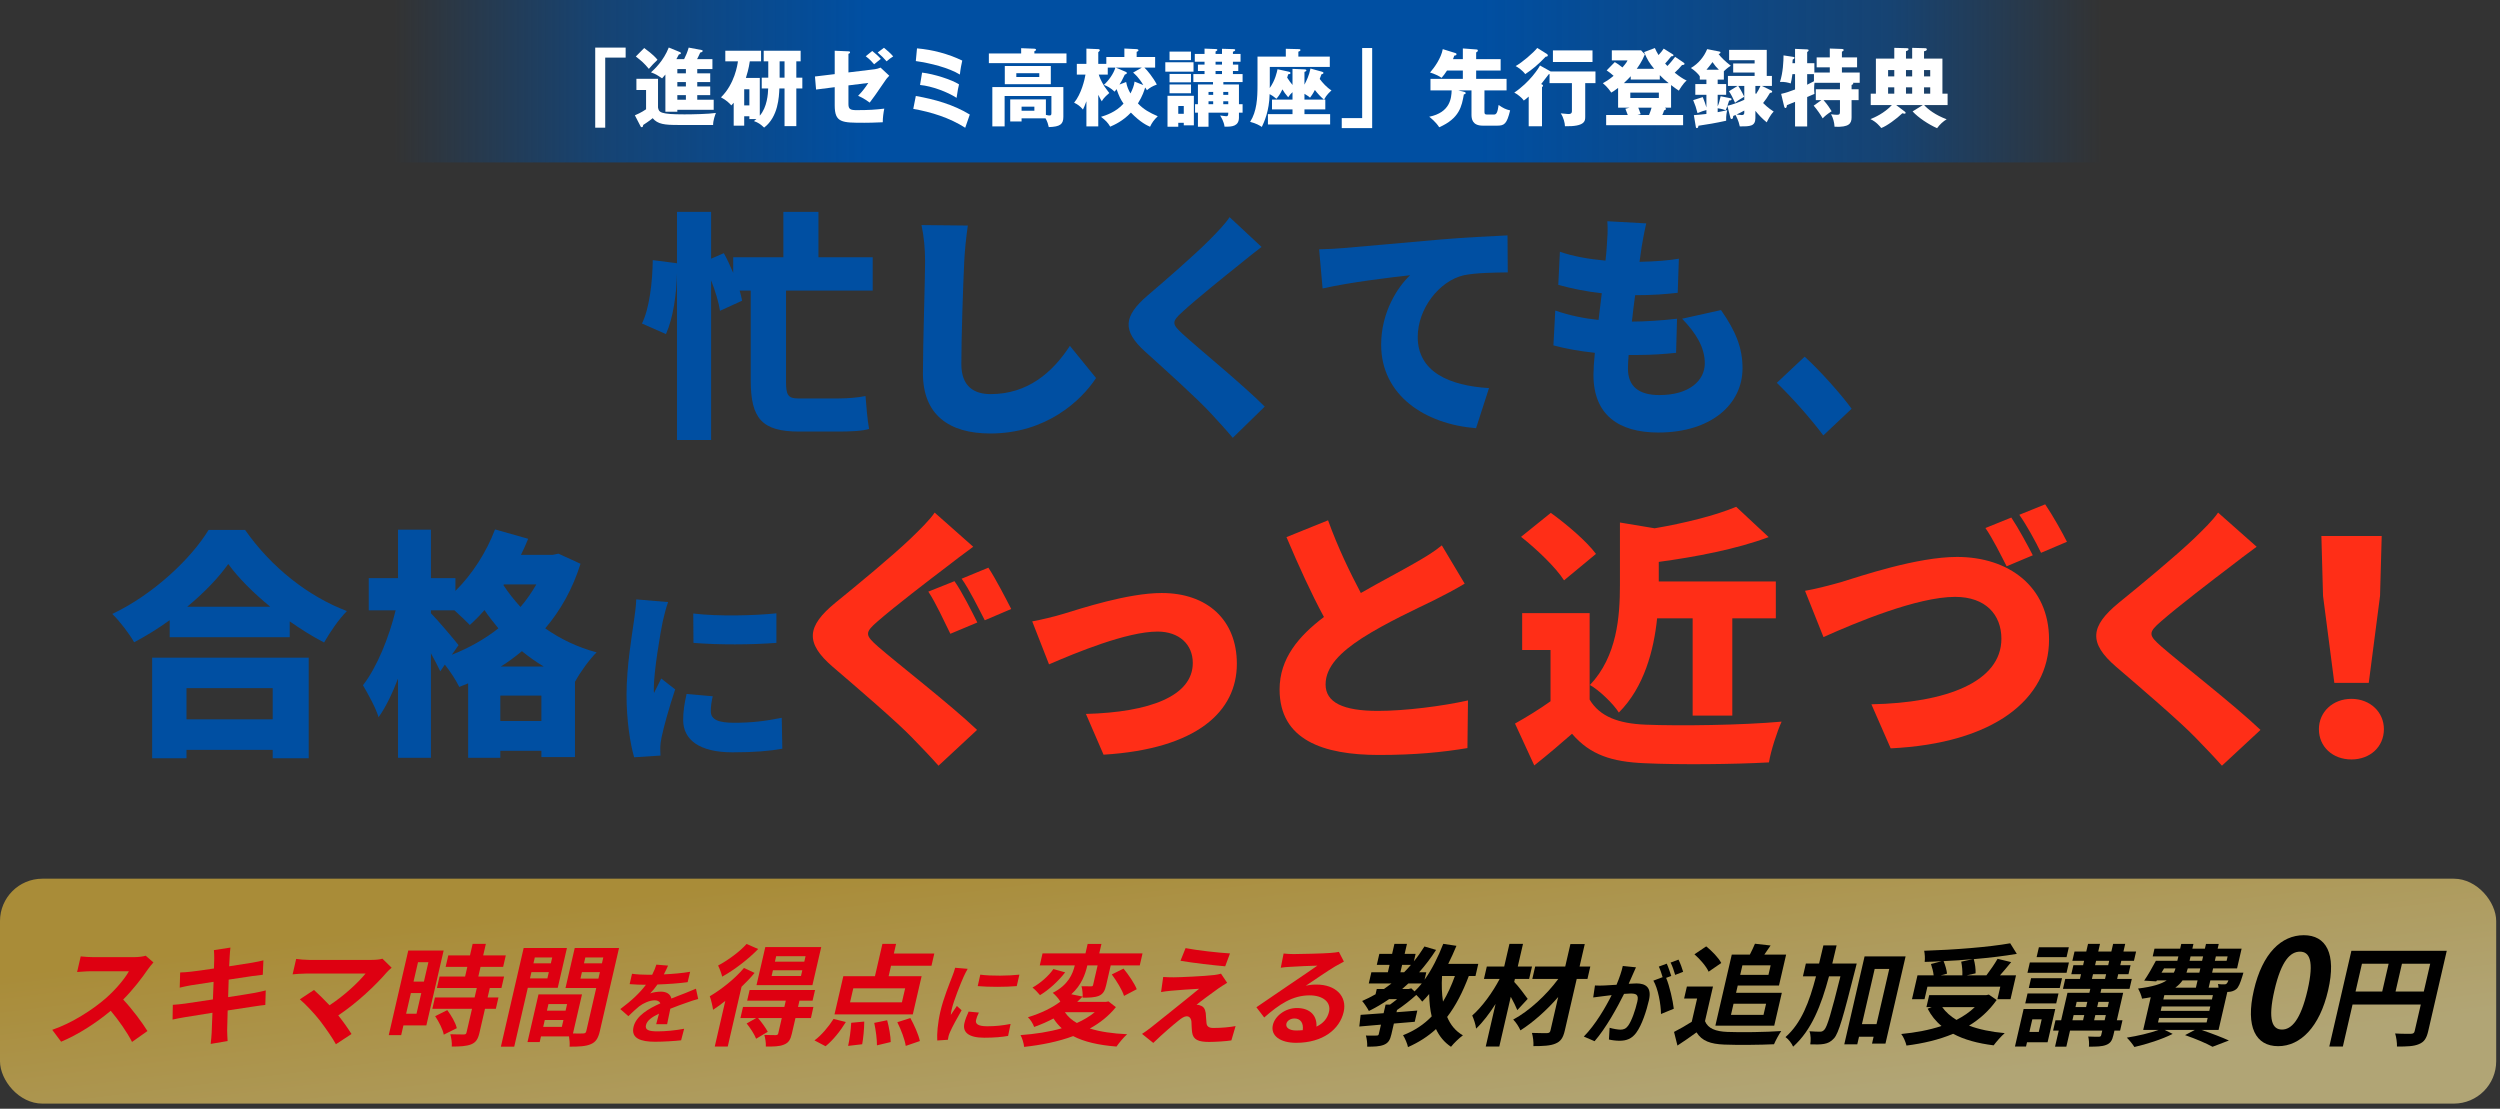 <svg width="354" height="157" viewBox="0 0 354 157" fill="none" xmlns="http://www.w3.org/2000/svg">
<rect x="0" y="0" width="354" height="157" fill="#333333" stroke="none"/>
<path d="M55.731 0H297.731V23H55.731V0Z" fill="url(#paint0_linear_2527_1779)"/>
<path d="M275.047 13.268H275.779V14.876H272.455C272.995 15.476 274.027 16.28 275.647 16.892C275.191 17.156 274.651 17.636 274.291 18.152C273.091 17.624 271.639 16.664 270.823 15.776L272.275 14.876H268.495L269.731 15.812C269.779 15.848 269.839 15.908 269.839 15.98C269.839 16.028 269.803 16.1 269.683 16.1C269.623 16.1 269.515 16.076 269.371 16.04C268.579 16.808 267.139 17.864 266.383 18.128C266.191 17.888 265.699 17.264 264.859 16.868C265.471 16.616 266.767 16.064 267.895 14.876H264.895V13.268H265.627V8.3H268.231V6.776L270.079 6.824C270.163 6.824 270.247 6.86 270.247 6.956C270.247 7.124 270.079 7.184 269.887 7.244V8.3H270.763V6.776L272.599 6.824C272.719 6.824 272.839 6.86 272.839 6.992C272.839 7.184 272.587 7.232 272.443 7.256V8.3H275.047V13.268ZM269.887 13.268H270.763V12.368H269.887V13.268ZM269.887 10.82H270.763V9.92H269.887V10.82ZM272.443 13.268H273.319V12.368H272.443V13.268ZM272.443 10.82H273.319V9.92H272.443V10.82ZM267.355 13.268H268.231V12.368H267.355V13.268ZM267.355 10.82H268.231V9.92H267.355V10.82Z" fill="white"/>
<path d="M256.819 14.96L257.911 14.18H257.119V12.644H260.539V11.72H256.939C256.915 11.876 256.879 12.116 256.879 12.488C256.879 12.752 256.903 13.004 256.927 13.292C256.735 13.388 256.159 13.628 255.895 13.736V17.912H254.179V14.42C253.819 14.564 253.447 14.72 253.027 14.888C253.015 15.008 253.003 15.296 252.823 15.296C252.703 15.296 252.655 15.152 252.631 15.056L252.211 13.292C252.847 13.16 253.555 12.908 254.179 12.668V10.496H253.807C253.723 11.192 253.627 11.552 253.567 11.816C253.207 11.696 252.715 11.564 252.043 11.6C252.475 10.304 252.547 8.648 252.547 7.844L253.975 8.06C254.035 8.072 254.107 8.108 254.107 8.18C254.107 8.288 254.023 8.336 253.843 8.444C253.843 8.624 253.819 8.828 253.807 8.948H254.179V6.92L255.895 6.992C255.991 6.992 256.099 7.028 256.099 7.124C256.099 7.244 255.967 7.316 255.895 7.364V8.948H256.915V10.268H259.099V9.536H257.239V8.132H259.099V6.872L260.815 6.932C260.887 6.932 261.067 6.944 261.067 7.088C261.067 7.196 260.923 7.268 260.815 7.316V8.132H262.963V9.536H260.815V10.268H263.335V11.72H262.387C262.411 11.756 262.423 11.78 262.423 11.816C262.423 11.924 262.375 11.948 262.183 12.032V12.644H263.179V14.18H262.183V16.616C262.183 17.48 261.847 18.044 259.771 17.948C259.735 17.36 259.591 16.736 259.279 16.172C259.639 16.22 259.807 16.256 260.119 16.256C260.515 16.256 260.539 16.136 260.539 15.704V14.18H258.211C258.763 14.792 259.111 15.344 259.363 15.752C258.703 16.172 258.391 16.448 258.091 16.76C257.731 16.136 257.371 15.632 256.819 14.96ZM256.855 11.504V10.496H255.895V11.996C256.099 11.9 256.435 11.732 256.855 11.504Z" fill="white"/>
<path d="M244.099 10.088V11.276H243.223V11.9H244.423V13.424H243.223V15.056C243.403 14.66 243.535 14.144 243.643 13.628L245.011 13.904C245.083 13.916 245.191 13.94 245.191 14.06C245.191 14.204 245.011 14.228 244.843 14.24C244.795 14.42 244.771 14.48 244.603 14.984C245.419 14.78 246.223 14.48 246.991 14.132V12.164H246.139C246.187 12.224 246.679 13.016 246.979 13.7C246.811 13.808 246.055 14.228 245.683 14.552C245.323 13.772 245.167 13.436 244.819 12.92L246.043 12.164H244.675V10.748H248.455V10.268H245.419V8.984H248.455V8.528H244.843V7.064H250.171V10.748H250.903V12.164H249.475L250.807 12.812C250.855 12.836 250.939 12.884 250.939 12.98C250.939 13.1 250.855 13.124 250.627 13.16C250.279 13.76 250.015 14.132 249.655 14.588C249.811 14.744 250.363 15.296 251.155 15.8C250.663 16.28 250.267 17.12 250.171 17.324C249.571 16.844 249.043 16.292 248.563 15.692V16.712C248.563 17.9 247.783 17.9 246.355 17.9C246.187 17.06 245.827 16.424 245.743 16.28C245.623 16.34 245.587 16.352 245.419 16.424C245.407 16.652 245.383 16.856 245.179 16.856C245.131 16.856 245.059 16.796 245.035 16.724L244.603 14.996C244.471 15.356 244.435 15.428 244.351 15.608C244.075 15.512 243.835 15.416 243.223 15.332V15.884C244.099 15.716 244.351 15.656 244.579 15.596C244.507 15.872 244.399 16.316 244.423 17.096C242.899 17.432 241.663 17.636 240.499 17.804C240.475 17.984 240.439 18.14 240.271 18.14C240.163 18.14 240.139 18.044 240.127 17.96L239.851 16.304C240.343 16.28 241.183 16.184 241.627 16.136V15.584C241.267 15.68 240.991 15.752 240.367 16.016C240.127 15.116 240.091 15.02 239.755 14.18L241.111 13.748C241.351 14.348 241.483 14.708 241.627 15.212V13.424H240.055V11.9H241.627V11.276H240.691V10.82C240.475 10.424 239.863 9.908 239.431 9.632C240.487 9.02 241.279 8.06 241.735 6.956L243.439 7.292C243.571 7.316 243.619 7.352 243.619 7.424C243.619 7.556 243.487 7.628 243.343 7.64C243.655 8.072 244.255 8.672 245.083 9.308C244.915 9.404 244.579 9.62 244.099 10.088ZM241.639 9.872H243.391C243.007 9.5 242.815 9.272 242.491 8.792C242.215 9.164 242.023 9.416 241.639 9.872ZM248.563 12.164V13.172C248.587 13.208 248.623 13.28 248.647 13.328C248.899 12.968 249.091 12.596 249.283 12.164H248.563ZM246.991 15.908V15.656C246.691 15.824 246.247 16.064 245.887 16.22C245.995 16.232 246.571 16.292 246.643 16.292C246.991 16.292 246.991 16.052 246.991 15.908Z" fill="white"/>
<path d="M230.743 15.248H229.123V12.452C228.583 12.872 228.343 13.004 228.151 13.112C228.067 12.98 227.611 12.296 226.963 11.78C227.311 11.588 227.755 11.348 228.487 10.736C228.115 10.4 227.803 10.172 227.503 9.968L228.655 8.792C228.943 8.96 229.279 9.176 229.735 9.548C230.287 8.924 230.383 8.72 230.455 8.552H228.235V7.124H232.375L232.915 7.7C232.495 8.744 231.895 9.56 231.763 9.74H234.223C233.539 8.912 233.263 8.456 232.807 7.376L234.331 6.8C234.475 7.124 234.595 7.388 234.847 7.796C235.243 7.364 235.279 7.316 235.579 6.884L236.839 7.676C236.887 7.7 236.971 7.76 236.971 7.82C236.971 7.964 236.767 7.976 236.647 7.976C236.251 8.48 235.927 8.852 235.783 8.996C235.915 9.152 236.011 9.248 236.107 9.344C236.539 8.9 236.971 8.348 237.199 8.048L238.315 8.804C238.411 8.876 238.531 8.948 238.531 9.032C238.531 9.188 238.351 9.2 238.171 9.212C237.895 9.548 237.571 9.908 237.139 10.292C237.775 10.808 238.315 11.168 238.831 11.408C238.339 11.768 237.763 12.776 237.727 12.836C237.547 12.728 237.163 12.464 236.623 12.044V15.248H235.759C235.843 15.284 235.891 15.332 235.891 15.416C235.891 15.536 235.771 15.608 235.639 15.62C235.579 15.824 235.495 16.052 235.387 16.28H238.327V17.732H227.431V16.28H230.491C230.443 16.136 230.263 15.668 230.155 15.404L230.743 15.248ZM234.895 13.112H230.851V13.88H234.895V13.112ZM233.863 15.248H231.979C232.087 15.512 232.171 15.716 232.315 16.16L231.883 16.28H233.503C233.671 15.896 233.779 15.524 233.863 15.248ZM230.911 11.264V10.796C230.599 11.132 230.479 11.264 229.939 11.768H236.275C235.831 11.42 235.411 11.048 235.027 10.64V11.264H230.911Z" fill="white"/>
<path d="M218.059 9.272L219.583 10.124H225.919V11.768H224.467V16.52C224.467 17.108 224.467 17.936 221.599 17.876C221.587 17.444 221.407 16.628 220.999 16.052C221.203 16.076 221.959 16.148 222.067 16.148C222.283 16.148 222.583 16.136 222.583 15.74V11.768H219.415V10.484C219.379 10.484 219.355 10.496 219.307 10.508C218.767 11.216 218.503 11.552 218.227 11.9C218.323 11.936 218.491 12.008 218.491 12.116C218.491 12.176 218.479 12.248 218.347 12.332V17.876H216.463V13.676C216.139 13.976 215.971 14.096 215.767 14.24C215.467 13.784 214.819 13.316 214.423 13.112C216.643 11.612 217.915 9.596 218.059 9.272ZM217.675 6.788L219.043 7.64C219.103 7.676 219.175 7.76 219.175 7.832C219.175 8.012 218.983 8.024 218.875 8.024C217.783 9.164 216.991 9.824 215.971 10.496C215.587 9.956 214.915 9.512 214.615 9.356C215.539 8.84 217.099 7.508 217.675 6.788ZM225.499 7.136V8.78H219.895V7.136H225.499Z" fill="white"/>
<path d="M208.363 12.8H206.491L207.403 13.028C207.463 13.04 207.535 13.088 207.535 13.172C207.535 13.328 207.427 13.34 207.283 13.364C206.983 15.044 206.671 16.76 203.791 18.02C203.323 17.276 202.579 16.688 202.375 16.532C205.375 15.92 205.519 13.856 205.555 12.8H202.555V11.168H207.139V9.992H204.895C204.619 10.436 204.391 10.712 204.127 11.024C203.827 10.784 203.023 10.412 202.495 10.268C203.107 9.572 204.067 8.228 204.295 6.956L206.107 7.52C206.155 7.532 206.239 7.58 206.239 7.664C206.239 7.82 206.167 7.832 205.927 7.88C205.855 8.084 205.819 8.204 205.747 8.372H207.139V6.86L209.083 7.004C209.143 7.004 209.263 7.028 209.263 7.16C209.263 7.28 209.203 7.316 209.023 7.424V8.372H212.491V9.992H209.023V11.168H213.331V12.8H210.199V15.836C210.199 16.088 210.235 16.22 210.547 16.22H211.543C211.903 16.22 212.059 15.92 212.203 14.864C212.851 15.308 213.199 15.488 213.835 15.632C213.367 17.552 213.019 17.792 212.011 17.792H209.947C208.459 17.792 208.363 16.796 208.363 16.232V12.8Z" fill="white"/>
<path d="M194.299 6.8V18.14H189.991V16.724H192.883V6.8H194.299Z" fill="white"/>
<path d="M188.539 12.8C188.299 13.04 187.855 13.388 187.483 14.108H187.663V15.488H184.711V16.16H188.347V17.624H179.539V16.16H183.019V15.488H180.115V14.108H183.019V13.052C182.755 13.304 182.659 13.4 182.407 13.772C182.011 13.304 181.807 13.04 181.591 12.656C181.219 13.424 180.967 13.724 180.739 13.988C180.295 13.628 180.115 13.496 179.779 13.328C179.731 15.74 178.987 17.324 178.675 17.972C178.327 17.744 177.883 17.48 177.019 17.252C177.967 15.776 178.063 13.904 178.063 12.02V8.012H182.071V6.908L183.931 6.956C183.979 6.956 184.147 6.956 184.147 7.088C184.147 7.22 183.955 7.28 183.847 7.316V8.012H188.299V9.476H179.803V12.008C179.803 12.14 179.803 12.356 179.791 12.464C180.571 11.384 180.811 10.22 180.895 9.8L182.479 10.148C182.575 10.172 182.731 10.208 182.731 10.34C182.731 10.472 182.611 10.496 182.407 10.52C182.383 10.616 182.311 10.844 182.263 10.988C182.515 11.396 182.755 11.708 183.019 12.032V9.752L184.723 9.824C184.771 9.824 184.987 9.836 184.987 9.968C184.987 10.076 184.867 10.124 184.711 10.184V11.984C184.987 11.468 185.383 10.664 185.563 9.704L187.171 10.148C187.327 10.196 187.399 10.22 187.399 10.328C187.399 10.436 187.303 10.472 187.111 10.532C187.075 10.616 186.919 11.048 186.871 11.18C187.243 11.684 187.915 12.44 188.539 12.8ZM187.471 14.108C186.979 13.688 186.559 13.22 186.187 12.74C185.899 13.304 185.695 13.568 185.503 13.832C185.383 13.712 185.275 13.616 184.711 13.28V14.108H187.471Z" fill="white"/>
<path d="M175.435 14.756H175.951V15.956H175.435V16.64C175.435 17.876 174.427 17.936 173.671 17.936H173.395C173.311 17.216 172.915 16.592 172.771 16.352C173.047 16.388 173.515 16.46 173.635 16.46C173.923 16.46 173.923 16.232 173.923 15.956H171.127V17.948H169.627V15.956H169.219V14.756H169.627V11.96H171.763V11.624H168.979V10.484H170.563V10.052H169.627V9.152H170.563V8.744H169.183V7.64H170.563V6.884L172.123 6.944C172.267 6.944 172.375 6.956 172.375 7.064C172.375 7.148 172.315 7.196 172.123 7.292V7.64H173.035V6.908L174.703 6.956C174.823 6.956 174.907 6.992 174.907 7.076C174.907 7.196 174.763 7.268 174.583 7.328V7.64H175.663V8.744H174.583V9.152H175.339V10.052H174.583V10.484H175.951V11.624H173.227V11.96H175.435V14.756ZM173.215 14.756H173.923V14.336H173.215V14.756ZM173.215 13.436H173.923V13.016H173.215V13.436ZM171.127 14.756H171.787V14.336H171.127V14.756ZM171.127 13.436H171.787V13.016H171.127V13.436ZM173.035 8.744H172.123V9.152H173.035V8.744ZM173.035 10.052H172.123V10.484H173.035V10.052ZM165.607 11.96H168.643V13.208H165.607V11.96ZM167.623 17.384H166.843V17.948H165.319V13.568H169.051V17.744H167.623V17.384ZM166.843 16.112H167.623V15.008H166.843V16.112ZM165.607 7.304H168.643V8.516H165.607V7.304ZM165.007 8.816H169.003V10.148H165.007V8.816ZM165.607 10.472H168.643V11.66H165.607V10.472Z" fill="white"/>
<path d="M162.151 12.392C162.043 12.764 161.791 13.592 161.131 14.648C161.947 15.5 162.775 15.956 163.939 16.46C163.387 16.988 163.111 17.384 162.847 17.948C162.415 17.756 161.515 17.36 160.135 15.944C159.007 17.144 157.807 17.672 157.207 17.936C156.871 17.36 156.523 17.012 155.899 16.544C156.523 16.352 158.011 15.896 159.091 14.672C158.683 14.084 158.467 13.652 158.107 12.62C157.987 12.8 157.939 12.86 157.831 12.98C157.219 12.416 156.799 12.2 156.307 12.02C156.943 11.456 157.675 10.472 157.939 9.572H156.859V10.568H155.587C155.671 10.844 155.851 11.36 156.367 12.212C156.451 12.356 156.967 13.016 157.075 13.172C156.283 13.844 156.115 14.156 156.019 14.348C155.923 14.204 155.839 14.084 155.515 13.424V17.9H153.835V14.336C153.607 14.984 153.451 15.296 153.343 15.512C152.947 15.032 152.611 14.792 152.095 14.54C153.115 13.316 153.595 11.252 153.703 10.568H152.479V9.044H153.835V6.884L155.515 6.956C155.599 6.956 155.731 6.992 155.731 7.124C155.731 7.208 155.611 7.304 155.515 7.388V9.044H156.655V8.072H159.211V6.872L160.951 6.956C161.131 6.968 161.203 7.052 161.203 7.112C161.203 7.232 161.119 7.268 160.951 7.34V8.072H163.567V9.572H162.043C162.451 9.944 163.303 11 163.807 11.972C163.159 12.212 162.835 12.416 162.403 12.776C162.295 12.596 162.211 12.452 162.151 12.392ZM158.515 11.972L159.463 11.612C159.583 12.308 159.811 12.764 160.075 13.232C160.351 12.692 160.603 12.092 160.651 11.552L161.887 12.044C161.275 10.976 160.663 10.46 160.447 10.28L161.683 9.572H157.987L159.355 10.148C159.451 10.184 159.559 10.232 159.559 10.34C159.559 10.448 159.463 10.508 159.271 10.568C159.199 10.7 158.899 11.312 158.839 11.432C158.731 11.624 158.683 11.72 158.515 11.972Z" fill="white"/>
<path d="M148.051 16.76H144.655V17.204H143.047V14.072H148.099V16.268C148.411 16.34 148.471 16.352 148.603 16.352C148.819 16.352 148.879 16.268 148.879 16.028V13.592H142.255V17.9H140.515V12.332H150.571V16.544C150.571 17.588 150.127 17.948 148.507 17.996C148.423 17.624 148.327 17.252 148.051 16.76ZM146.467 15.104H144.655V15.68H146.467V15.104ZM142.279 9.344H148.795V11.924H142.279V9.344ZM147.163 10.364H143.911V10.904H147.163V10.364ZM146.467 7.568H151.015V8.936H140.023V7.568H144.595V6.824L146.467 6.896C146.539 6.896 146.707 6.932 146.707 7.052C146.707 7.124 146.647 7.184 146.467 7.256V7.568Z" fill="white"/>
<path d="M129.679 8.648L129.847 6.848C132.067 7.04 134.239 7.616 136.255 8.576C136.171 8.924 135.979 9.884 135.919 10.556C134.359 9.596 131.731 8.936 129.679 8.648ZM129.319 15.416L129.679 13.592C132.355 14.06 134.995 14.804 137.323 16.22C137.167 16.652 136.759 17.828 136.675 18.092C134.467 16.676 131.887 15.872 129.319 15.416ZM130.279 12.032L130.567 10.28C132.259 10.472 134.779 11.288 135.799 11.948C135.715 12.284 135.595 12.788 135.451 13.856C134.167 13.016 131.947 12.188 130.279 12.032Z" fill="white"/>
<path d="M118.195 10.496V7.184L120.139 7.268C120.235 7.268 120.367 7.28 120.367 7.4C120.367 7.532 120.259 7.58 120.139 7.628V10.256L123.895 9.8C124.159 9.764 124.387 9.692 124.687 9.572L125.923 10.724C125.599 11.048 125.551 11.132 125.443 11.276C123.895 13.52 123.739 13.772 123.151 14.528C122.935 14.372 122.251 13.868 121.507 13.568C122.155 12.908 122.611 12.284 122.947 11.744L120.139 12.092V14.744C120.139 15.476 120.439 15.596 121.303 15.596C123.067 15.596 124.051 15.524 125.215 15.38C125.095 15.944 124.999 16.676 124.999 17.312C123.655 17.372 122.995 17.384 122.395 17.384C119.191 17.384 118.195 17.384 118.195 14.912V12.344L115.555 12.68L115.399 10.832L118.195 10.496ZM122.587 7.964L123.511 7.22C123.883 7.496 124.411 7.976 124.723 8.336C124.543 8.48 124.003 8.912 123.775 9.104C123.655 8.96 123.199 8.408 122.587 7.964ZM124.279 7.436L125.167 6.764C125.491 7.016 126.151 7.58 126.475 7.988C126.031 8.276 125.983 8.312 125.539 8.684C125.167 8.252 124.843 7.916 124.279 7.436Z" fill="white"/>
<path d="M105.619 11.036H107.587V16.376C108.631 15.176 108.751 13.304 108.775 12.524H107.863V11H108.787V8.684H108.139V7.184H113.371V8.684H112.759V11H113.611V12.524H112.759V17.864H111.091V12.524H110.359C110.311 13.712 110.203 16.544 108.199 18.068C107.695 17.588 107.383 17.372 106.759 17.144C106.927 17.012 106.975 16.964 107.119 16.856H106.111V16.46H105.379V17.792H103.891V14.552C103.723 14.756 103.687 14.792 103.555 14.924C103.279 14.612 102.871 14.192 102.091 13.784C104.035 11.876 104.431 9.152 104.491 8.684H102.703V7.184H107.767V8.684H106.171C106.027 9.728 105.751 10.616 105.619 11.036ZM111.091 11V8.684H110.395V11H111.091ZM106.111 12.644H105.379V14.924H106.111V12.644Z" fill="white"/>
<path d="M98.731 9.776V10.388H100.567V11.624H98.731V12.248H100.567V13.472H98.731V14.12H101.059V15.548H95.911V15.824H94.219V10.556C93.967 10.868 93.871 10.964 93.751 11.096C92.971 10.568 92.875 10.508 92.179 10.244C92.683 9.788 93.943 8.636 94.699 6.728L96.283 7.376C96.367 7.412 96.415 7.472 96.415 7.508C96.415 7.664 96.307 7.676 96.127 7.712C95.995 7.952 95.911 8.108 95.779 8.372H96.871C97.123 7.856 97.303 7.484 97.519 6.74L99.307 7.076C99.415 7.1 99.499 7.112 99.499 7.208C99.499 7.364 99.259 7.424 99.151 7.448C98.995 7.784 98.887 8.036 98.707 8.372H100.879V9.776H98.731ZM97.123 12.248V11.624H95.911V12.248H97.123ZM97.123 10.388V9.776H95.911V10.388H97.123ZM97.123 14.12V13.472H95.911V14.12H97.123ZM90.031 8L91.219 6.8C92.527 7.76 92.887 8.204 93.103 8.468C92.671 8.876 92.227 9.32 91.879 9.752C91.183 8.924 90.907 8.684 90.031 8ZM90.115 11.156H93.175V15.224C93.295 15.908 93.487 16.196 96.919 16.196C98.035 16.196 100.363 16.148 101.371 15.992C101.275 16.244 100.975 17.012 100.975 17.696H96.019C94.135 17.696 93.139 17.6 92.419 16.736C91.975 17.12 91.123 17.66 91.075 17.696C91.051 17.9 91.027 18.008 90.859 18.008C90.763 18.008 90.727 17.948 90.691 17.864L89.899 16.328C90.067 16.256 90.811 15.944 91.483 15.476V12.74H90.115V11.156Z" fill="white"/>
<path d="M84.283 18.08V6.74H88.591V8.156H85.699V18.08H84.283Z" fill="white"/>
<path d="M330.541 96.696L328.942 84.372L328.708 75.898H337.249L337.015 84.372L335.416 96.696H330.541ZM332.959 107.538C330.307 107.538 328.357 105.744 328.357 103.248C328.357 100.83 330.307 98.958 332.959 98.958C335.611 98.958 337.561 100.83 337.561 103.248C337.561 105.744 335.611 107.538 332.959 107.538Z" fill="#FF2E17"/>
<path d="M314.08 72.583L319.54 77.419C318.097 78.472 316.771 79.486 315.718 80.305C313.3 82.138 308.464 85.843 306.046 87.949C304.135 89.587 304.213 89.938 306.085 91.576C308.62 93.799 316.225 99.688 320.086 103.354L314.626 108.424C313.378 107.02 312.091 105.694 310.843 104.407C308.698 102.184 303.16 97.426 299.65 94.423C295.711 91.03 295.945 88.69 300.04 85.336C303.121 82.84 308.074 78.745 310.687 76.249C311.974 75.001 313.378 73.636 314.08 72.583Z" fill="#FF2E17"/>
<path d="M284.802 73.285C285.777 74.728 287.142 77.263 287.844 78.628L284.139 80.188C283.32 78.589 282.189 76.288 281.136 74.767L284.802 73.285ZM289.599 71.413C290.613 72.895 292.017 75.391 292.68 76.717L289.014 78.277C288.234 76.678 286.986 74.377 285.933 72.895L289.599 71.413ZM255.591 83.659C256.995 83.425 259.257 82.84 260.622 82.45C263.43 81.592 271.425 78.862 277.119 78.862C284.412 78.862 290.145 83.035 290.145 90.562C290.145 99.025 282.306 105.265 267.72 105.967L264.99 99.727C275.637 99.532 283.398 96.529 283.398 90.445C283.398 87.052 281.175 84.517 276.846 84.517C271.503 84.517 262.806 88.144 258.204 90.211L255.591 83.659Z" fill="#FF2E17"/>
<path d="M239.679 87.559H234.648C234.18 92.083 232.815 97.309 229.227 100.897C228.486 99.688 226.419 97.699 225.132 96.997C228.993 92.941 229.383 87.247 229.383 82.84V73.987L234.297 74.806C238.626 74.065 242.955 72.973 245.841 71.764L250.443 76.054C245.841 77.77 240.069 78.862 234.882 79.564V82.333H251.457V87.559H245.295V101.326H239.679V87.559ZM225.99 78.433L221.466 82.177C220.335 80.383 217.605 77.77 215.382 76.015L219.594 72.622C221.817 74.221 224.664 76.639 225.99 78.433ZM225.093 86.818V99.064C226.536 101.482 229.188 102.457 233.01 102.613C237.768 102.808 246.66 102.691 252.276 102.184C251.652 103.549 250.755 106.279 250.482 107.956C245.529 108.229 237.768 108.307 232.893 108.073C228.252 107.878 225.171 106.903 222.597 103.9C220.998 105.304 219.36 106.708 217.254 108.385L214.524 102.457C216.123 101.56 217.917 100.468 219.555 99.298V92.044H215.538V86.818H225.093Z" fill="#FF2E17"/>
<path d="M204.161 77.224L207.398 82.645C206.033 83.464 204.629 84.205 203.069 84.985C200.768 86.116 196.244 88.183 192.851 90.367C189.848 92.317 187.703 94.384 187.703 96.919C187.703 99.454 190.16 100.663 195.113 100.663C198.935 100.663 204.2 100 207.866 99.181L207.788 105.928C204.278 106.513 200.417 106.903 195.269 106.903C187.313 106.903 181.19 104.758 181.19 97.621C181.19 93.214 183.92 90.055 187.469 87.364C185.675 84.049 183.881 80.11 182.165 76.054L188.054 73.675C189.458 77.575 191.174 81.085 192.695 83.971C195.542 82.333 198.467 80.812 200.144 79.837C201.782 78.901 203.03 78.16 204.161 77.224Z" fill="#FF2E17"/>
<path d="M146.162 87.988C147.293 87.793 149.399 87.286 150.53 86.935C153.104 86.155 159.734 83.971 164.492 83.971C170.966 83.971 175.139 87.793 175.139 93.994C175.139 100.702 169.562 106.045 156.263 106.864L153.767 101.092C162.815 100.858 168.899 98.557 168.899 93.877C168.899 91.225 166.949 89.431 163.907 89.431C159.578 89.431 152.324 92.434 148.541 94.072L146.162 87.988Z" fill="#FF2E17"/>
<path d="M135.155 82.294C136.208 83.776 137.69 86.74 138.392 88.144L134.57 89.743C133.751 88.105 132.503 85.336 131.45 83.776L135.155 82.294ZM139.952 80.383C140.966 81.904 142.487 84.868 143.189 86.233L139.445 87.832C138.587 86.194 137.261 83.464 136.169 81.943L139.952 80.383ZM132.347 72.583L137.807 77.419C136.364 78.472 135.038 79.486 133.985 80.305C131.567 82.138 126.731 85.843 124.313 87.949C122.402 89.587 122.48 89.938 124.352 91.576C126.887 93.799 134.492 99.688 138.353 103.354L132.893 108.424C131.645 107.02 130.358 105.694 129.11 104.407C126.965 102.184 121.427 97.426 117.917 94.423C113.978 91.03 114.212 88.69 118.307 85.336C121.388 82.84 126.341 78.745 128.954 76.249C130.241 75.001 131.645 73.636 132.347 72.583Z" fill="#FF2E17"/>
<path d="M98.167 86.873C101.65 87.305 106.942 87.17 109.939 86.846V91.031C106.429 91.301 101.758 91.328 98.194 91.031L98.167 86.873ZM97.222 98.267L100.921 98.591C100.732 99.428 100.651 100.022 100.651 100.724C100.651 101.912 101.758 102.344 103.945 102.344C106.348 102.344 108.265 102.128 110.695 101.642L110.776 106.016C109.021 106.34 106.888 106.529 103.729 106.529C99.058 106.529 96.736 104.774 96.736 101.939C96.736 100.724 96.925 99.563 97.222 98.267ZM90.094 84.875L94.603 85.253C94.36 85.847 93.955 87.494 93.847 87.98C93.55 89.357 92.578 95.027 92.578 97.511C92.578 97.592 92.578 98.024 92.605 98.132C92.956 97.376 93.28 96.836 93.631 96.08L95.602 97.619C94.792 100.049 93.955 102.992 93.658 104.504C93.577 104.882 93.496 105.53 93.496 105.773C93.496 106.07 93.496 106.556 93.523 106.988L89.797 107.231C89.257 105.422 88.717 102.047 88.717 98.429C88.717 94.325 89.5 89.87 89.77 87.899C89.878 87.089 90.067 85.874 90.094 84.875Z" fill="#004FA2"/>
<path d="M70.913 94.38H76.999C75.911 93.734 74.857 92.986 73.905 92.204C72.953 92.986 71.967 93.734 70.913 94.38ZM70.845 102.098H76.659V98.494H70.845V102.098ZM64.929 91.354L63.977 92.714C66.391 91.762 68.635 90.504 70.573 88.974C69.859 88.124 69.179 87.24 68.601 86.39C67.921 87.172 67.207 87.886 66.527 88.498C66.051 87.988 65.167 87.172 64.351 86.424H61.019V86.832C61.937 87.75 64.385 90.64 64.929 91.354ZM75.945 82.752H71.355L71.287 82.854C71.967 83.908 72.783 84.928 73.701 85.948C74.551 84.962 75.299 83.874 75.945 82.752ZM79.073 78.4L82.201 79.828C81.079 83.398 79.379 86.424 77.203 88.974C79.277 90.436 81.691 91.626 84.479 92.374C83.493 93.326 82.099 95.264 81.453 96.488H81.419V107.198H76.659V106.314H70.845V107.3H66.289V96.76C65.881 96.93 65.439 97.1 65.031 97.27C64.589 96.352 63.773 95.094 62.991 94.108L62.345 95.06C62.005 94.346 61.529 93.428 61.019 92.51V107.3H56.361V96.08C55.545 98.222 54.627 100.126 53.607 101.554C53.199 100.194 52.111 98.256 51.397 97.032C53.403 94.448 55.103 90.198 56.021 86.424H52.213V81.868H56.361V75H61.019V81.868H64.487V83.67C66.867 81.324 68.873 78.196 70.097 74.966L74.789 76.292C74.483 77.04 74.143 77.822 73.769 78.57H78.257L79.073 78.4Z" fill="#004FA2"/>
<path d="M38.613 97.44H26.407V101.86H38.613V97.44ZM21.545 107.368V93.122H43.713V107.368H38.613V106.178H26.407V107.368H21.545ZM26.509 85.914H38.273C35.859 83.942 33.751 81.834 32.323 79.862C30.895 81.868 28.889 83.942 26.509 85.914ZM29.535 75.034H34.703C38.409 80.338 43.645 84.452 49.119 86.526C47.895 87.784 46.773 89.45 45.889 90.98C44.257 90.13 42.625 89.11 41.027 87.988V90.232H24.027V87.818C22.429 88.974 20.729 90.028 18.995 90.946C18.349 89.79 16.955 87.954 15.901 86.934C21.715 84.18 27.087 79.08 29.535 75.034Z" fill="#004FA2"/>
<path d="M262.189 57.88L258.181 61.654C256.348 59.206 253.738 56.282 251.595 54.208L255.54 50.502C257.715 52.474 260.822 55.976 262.189 57.88Z" fill="#004FA2"/>
<path d="M238.187 45.13L243.694 43.906C245.791 46.898 246.742 49.278 246.742 52.134C246.742 57.268 242.284 61.246 234.811 61.246C229.272 61.246 225.634 58.798 225.634 53.086C225.634 52.338 225.7 51.25 225.831 49.958C223.569 49.72 221.57 49.346 219.964 48.904L220.226 43.974C222.291 44.688 224.323 45.096 226.355 45.3L226.814 41.526C224.618 41.288 222.488 40.846 220.652 40.336L220.882 35.644C222.684 36.29 225.011 36.698 227.338 36.902C227.437 36.052 227.502 35.304 227.535 34.658C227.601 33.672 227.699 32.584 227.601 31.326L233.107 31.632C232.779 33.06 232.615 34.046 232.452 34.998C232.386 35.44 232.288 36.154 232.157 37.072C234.385 37.038 236.385 36.868 237.728 36.63L237.565 41.458C235.762 41.662 234.123 41.798 231.534 41.798C231.37 43.022 231.206 44.314 231.075 45.538H231.108C232.943 45.538 235.434 45.368 237.466 45.13L237.335 49.958C235.729 50.128 233.894 50.264 231.96 50.264C231.501 50.264 231.042 50.264 230.616 50.264C230.551 51.046 230.518 51.726 230.518 52.202C230.518 54.718 232.058 55.942 234.975 55.942C239.269 55.942 241.399 53.834 241.399 51.454C241.399 49.176 240.154 47.17 238.187 45.13Z" fill="#004FA2"/>
<path d="M186.788 35.304C188.099 35.27 189.508 35.202 190.13 35.134C193.178 34.862 198.094 34.454 204.026 33.91C207.271 33.638 211.105 33.434 213.465 33.332L213.498 38.568C211.826 38.602 209.073 38.602 207.271 38.976C203.764 39.792 200.749 43.736 200.749 47.714C200.749 52.678 205.239 54.616 210.843 54.956L209.008 60.634C201.765 60.056 195.571 55.976 195.571 48.802C195.571 44.178 197.93 40.608 199.667 38.976C196.882 39.282 191.179 39.962 187.279 40.846L186.788 35.304Z" fill="#004FA2"/>
<path d="M174.109 30.748L178.634 34.964C177.438 35.882 176.339 36.766 175.466 37.48C173.462 39.078 169.454 42.308 167.45 44.144C165.866 45.572 165.931 45.878 167.482 47.306C169.584 49.244 175.887 54.378 179.087 57.574L174.561 61.994C173.527 60.77 172.46 59.614 171.426 58.492C169.648 56.554 165.058 52.406 162.149 49.788C158.885 46.83 159.078 44.79 162.472 41.866C165.026 39.69 169.131 36.12 171.297 33.944C172.363 32.856 173.527 31.666 174.109 30.748Z" fill="#004FA2"/>
<path d="M130.483 31.87L137.045 31.938C136.807 33.536 136.603 35.576 136.535 37.038C136.365 40.574 136.127 47.85 136.127 51.556C136.127 54.786 137.997 55.806 140.275 55.806C145.511 55.806 149.047 52.746 151.495 48.972L155.201 53.528C153.093 56.758 148.095 61.382 140.241 61.382C134.359 61.382 130.687 58.73 130.687 52.848C130.687 48.598 130.993 39.588 130.993 37.038C130.993 35.236 130.823 33.4 130.483 31.87Z" fill="#004FA2"/>
<path d="M123.575 41.152H111.301V54.072C111.301 55.874 111.573 56.418 112.967 56.418H118.849C120.107 56.418 121.603 56.282 122.555 56.078C122.657 57.336 122.827 59.546 123.065 60.736C122.147 61.042 120.311 61.11 118.679 61.11H113.171C107.901 61.11 106.303 59.274 106.303 53.868V41.152H104.739C104.875 41.662 105.011 42.138 105.079 42.58L101.951 44.008C101.781 42.852 101.305 41.254 100.693 39.69V62.3H95.865V38.636C95.797 41.696 95.321 45.028 94.301 47.306L90.901 45.81C91.955 43.702 92.397 39.928 92.431 36.834L95.865 37.276V30H100.693V36.63L102.495 35.848C102.971 36.698 103.413 37.684 103.821 38.636V36.426H110.927V30H115.891V36.426H123.575V41.152Z" fill="#004FA2"/>
<rect y="124.424" width="353.462" height="31.847" rx="6" fill="url(#paint1_linear_2527_1779)"/>
<path d="M339.21 140.398H343.21L344.117 136.469H340.117L339.21 140.398ZM334.453 136.469L333.546 140.398H337.322L338.229 136.469H334.453ZM346.462 134.629L343.831 146.026C343.597 147.039 343.254 147.553 342.514 147.85C341.802 148.161 340.835 148.193 339.411 148.193C339.433 147.678 339.311 146.821 339.151 146.337C340.049 146.4 341.092 146.384 341.412 146.384C341.72 146.369 341.853 146.275 341.915 146.01L342.786 142.237H333.122L331.747 148.193H329.827L332.958 134.629H346.462Z" fill="black"/>
<path d="M322.587 148.138C319.416 148.138 317.939 145.438 319.144 140.22C320.353 134.982 323.044 132.424 326.215 132.424C329.365 132.424 330.87 135.002 329.665 140.22C328.46 145.438 325.737 148.138 322.587 148.138ZM323.13 145.785C324.453 145.785 325.763 144.476 326.746 140.22C327.724 135.984 326.999 134.756 325.676 134.756C324.332 134.756 323.041 135.984 322.063 140.22C321.08 144.476 321.786 145.785 323.13 145.785Z" fill="black"/>
<path d="M305.724 144.14L305.577 144.779H312.457L312.604 144.14H305.724ZM311.176 138.823H309.048C308.785 139.198 308.45 139.54 308.026 139.852H310.938L311.176 138.823ZM306.432 137.124L306.068 137.732H307.812C307.919 137.545 307.998 137.342 308.048 137.124H306.432ZM310.184 135.425L310.04 136.048H311.816L311.96 135.425H310.184ZM315.432 135.425H313.768L313.624 136.048H315.288L315.432 135.425ZM311.428 137.732L311.568 137.124H309.792C309.729 137.327 309.666 137.529 309.604 137.732H311.428ZM315.544 138.823H312.984L312.746 139.852H314.138C314.133 139.665 314.097 139.478 314.065 139.338C314.422 139.385 314.755 139.4 314.934 139.385C315.078 139.385 315.174 139.385 315.295 139.275C315.377 139.198 315.458 139.057 315.544 138.823ZM313.209 141.52L313.349 140.912H306.469L306.329 141.52H313.209ZM312.835 143.142L312.979 142.518H306.099L305.955 143.142H312.835ZM314.148 145.839H311.732C313.156 146.322 314.7 146.915 315.611 147.335L313.293 148.224C312.457 147.756 310.945 147.102 309.403 146.572L310.788 145.839H306.516L307.65 146.4C306.146 147.164 303.952 147.866 302.23 148.255C302.009 147.897 301.488 147.242 301.16 146.93C302.706 146.681 304.428 146.291 305.652 145.839H303.476L304.545 141.209C304.159 141.287 303.761 141.349 303.314 141.411C303.244 141.022 302.958 140.32 302.749 139.977C304.791 139.728 306.033 139.338 306.808 138.823H305.416L305.319 138.964L303.616 138.855C304.145 138.091 304.788 136.968 305.272 136.048H308.312L308.456 135.425H304.824L305.076 134.333H308.708L308.863 133.663H310.591L310.436 134.333H312.212L312.367 133.663H314.175L314.02 134.333H317.412L316.768 137.124H313.376L313.236 137.732H317.668C317.668 137.732 317.58 138.044 317.524 138.215C317.21 139.229 316.985 139.79 316.648 140.071C316.354 140.304 315.973 140.429 315.633 140.445C315.569 140.445 315.486 140.46 315.39 140.46L314.148 145.839Z" fill="black"/>
<path d="M292.947 134.131L292.623 135.534H288.383L288.707 134.131H292.947ZM292.962 136.282L292.624 137.748H287.088L287.426 136.282H292.962ZM291.984 138.512L291.663 139.899H287.279L287.6 138.512H291.984ZM286.775 142.082L287.099 140.679H291.483L291.159 142.082H286.775ZM289.102 144.342H287.774L287.363 146.119H288.691L289.102 144.342ZM291.024 142.877L289.937 147.585H287.025L286.885 148.193H285.317L286.544 142.877H291.024ZM296.529 144.467H298.017L298.186 143.734H296.698L296.529 144.467ZM293.626 143.734L293.457 144.467H294.961L295.13 143.734H293.626ZM295.562 141.863H294.058L293.889 142.596H295.393L295.562 141.863ZM298.618 141.863H297.13L296.961 142.596H298.449L298.618 141.863ZM296.369 137.95L296.214 138.621H298.071L298.225 137.95H296.369ZM296.808 136.048L296.664 136.672H298.52L298.664 136.048H296.808ZM300.545 144.467L300.206 145.932H299.406L299.259 146.572C299.079 147.351 298.833 147.725 298.235 147.959C297.653 148.193 296.865 148.208 295.793 148.208C295.846 147.772 295.791 147.18 295.692 146.774C296.309 146.805 297.013 146.805 297.205 146.805C297.417 146.79 297.491 146.743 297.534 146.556L297.678 145.932H293.118L292.593 148.208H290.993L291.518 145.932H290.718L291.057 144.467H291.857L292.753 140.585H295.857L295.987 140.024H292.115L292.438 138.621H294.519L294.673 137.95H293.297L293.592 136.672H294.968L295.112 136.048H293.448L293.751 134.739H295.415L295.667 133.647H297.363L297.111 134.739H298.967L299.219 133.647H300.931L300.679 134.739H302.471L302.168 136.048H300.376L300.232 136.672H301.688L301.393 137.95H299.937L299.783 138.621H301.863L301.539 140.024H297.555L297.425 140.585H300.641L299.745 144.467H300.545Z" fill="black"/>
<path d="M277.708 136.173L279.374 135.814C278.002 135.939 276.588 136.033 275.214 136.095C275.448 136.672 275.654 137.373 275.699 137.872L274.813 138.106H277.869C277.899 137.56 277.839 136.781 277.708 136.173ZM272.923 139.712L272.512 141.489H270.736L271.517 138.106H273.805C273.757 137.623 273.597 136.999 273.424 136.5L274.938 136.11C274.127 136.157 273.304 136.188 272.532 136.204C272.608 135.736 272.546 135.035 272.464 134.629C276.704 134.489 281.607 134.115 284.645 133.569L285.579 135.066C283.779 135.378 281.658 135.627 279.486 135.814C279.662 136.438 279.776 137.264 279.742 137.825L278.493 138.106H281.277C281.827 137.389 282.455 136.469 282.857 135.768L284.781 136.235C284.262 136.89 283.698 137.529 283.197 138.106H285.469L284.688 141.489H282.832L283.243 139.712H272.923ZM279.629 142.611H275.021C275.515 143.313 276.194 143.905 277.036 144.42C277.999 143.921 278.888 143.329 279.629 142.611ZM281.623 140.834L282.727 141.598C281.654 143.126 280.325 144.311 278.816 145.231C280.23 145.761 281.939 146.119 283.868 146.291C283.371 146.712 282.671 147.522 282.3 148.021C280.045 147.741 278.103 147.211 276.566 146.384C274.528 147.242 272.281 147.756 269.957 148.052C269.866 147.616 269.529 146.79 269.215 146.415C271.262 146.213 273.2 145.854 274.918 145.277C274.096 144.607 273.439 143.781 272.955 142.83L273.533 142.611H272.781L273.173 140.912H281.253L281.623 140.834Z" fill="black"/>
<path d="M259.454 136.438H262.91C262.91 136.438 262.77 137.046 262.7 137.28C261.023 143.921 260.36 146.306 259.698 147.024C259.208 147.554 258.836 147.71 258.283 147.819C257.797 147.912 257.077 147.912 256.333 147.881C256.419 147.367 256.43 146.556 256.217 146.026C256.846 146.073 257.418 146.088 257.722 146.088C257.962 146.088 258.121 146.026 258.331 145.808C258.732 145.387 259.307 143.454 260.605 138.246H258.989C257.868 142.409 256.502 145.901 253.905 148.208C253.721 147.756 253.241 147.133 252.826 146.852C255.075 144.872 256.195 141.895 257.149 138.246H255.293L255.71 136.438H257.582C257.789 135.612 257.987 134.754 258.192 133.866H260.064C259.863 134.739 259.665 135.596 259.454 136.438ZM263.651 145.013H265.715L267.518 137.202H265.454L263.651 145.013ZM264.024 135.425H269.832L266.982 147.772H265.078L265.301 146.805H263.237L262.989 147.881H261.149L264.024 135.425Z" fill="black"/>
<path d="M250.725 136.687H246.725L246.412 138.044H250.412L250.725 136.687ZM250.077 142.128H245.469L245.105 143.703H249.713L250.077 142.128ZM242.896 145.231L245.218 135.175H247.778C248.041 134.661 248.321 134.068 248.502 133.632L250.717 133.881C250.42 134.333 250.108 134.785 249.826 135.175H252.914L251.903 139.556H246.063L245.825 140.585H252.305L251.232 145.231H242.896ZM243.728 136.36L241.94 137.592C241.617 136.843 240.718 135.814 239.933 135.128L241.6 134.006C242.409 134.661 243.354 135.627 243.728 136.36ZM242.558 139.696L241.428 144.592C241.843 145.636 242.946 146.057 244.595 146.119C246.449 146.197 250.06 146.151 252.224 145.995C251.915 146.431 251.419 147.335 251.2 147.865C249.259 147.959 246.035 147.99 244.149 147.912C242.199 147.834 240.988 147.398 240.229 146.182C239.385 146.79 238.54 147.398 237.525 148.053L237.043 146.119C237.805 145.73 238.724 145.215 239.55 144.685L240.31 141.396H238.47L238.862 139.696H242.558Z" fill="black"/>
<path d="M238.333 137.605L237.203 138.048C237.053 137.516 236.81 136.769 236.554 136.3L237.677 135.882C237.917 136.364 238.214 137.162 238.333 137.605ZM229.787 136.782L231.654 136.972C231.5 137.301 231.331 137.694 231.193 138.01C231.027 138.39 230.818 138.846 230.622 139.302C231.057 139.277 231.453 139.252 231.713 139.252C233.078 139.252 233.902 139.847 233.487 141.646C233.145 143.128 232.501 145.129 231.703 146.218C231.072 147.092 230.306 147.371 229.318 147.371C228.837 147.371 228.231 147.295 227.825 147.194L227.922 145.534C228.384 145.674 229.109 145.8 229.447 145.8C229.876 145.8 230.23 145.674 230.534 145.256C231.046 144.559 231.56 143.064 231.847 141.823C232.078 140.822 231.668 140.683 230.862 140.683C230.654 140.683 230.336 140.708 229.966 140.734C229.021 142.634 227.403 145.585 225.793 147.434L224.268 146.776C225.897 145.129 227.36 142.621 228.209 140.911C227.743 140.962 227.328 141.012 227.072 141.05C226.699 141.088 226.016 141.177 225.598 141.24L225.847 139.543C226.306 139.581 226.741 139.556 227.212 139.543C227.618 139.53 228.238 139.492 228.9 139.442C229.304 138.479 229.618 137.567 229.787 136.782ZM236.651 138.188L235.924 138.466C236.412 139.619 236.885 141.734 237.008 142.836L235.197 143.584C235.181 142.19 234.783 139.974 234.117 138.859L235.427 138.365C235.278 137.884 235.094 137.276 234.888 136.87L236.012 136.452C236.229 136.921 236.499 137.719 236.651 138.188Z" fill="black"/>
<path d="M216.323 141.442L214.852 143.033C214.647 142.534 214.301 141.817 213.927 141.146L212.3 148.193H210.38L211.773 142.16C210.9 143.516 209.953 144.779 209.015 145.652C208.956 145.075 208.688 144.295 208.467 143.797C209.891 142.549 211.374 140.491 212.35 138.621H210.126L210.533 136.859H212.997L213.739 133.647H215.659L214.917 136.859H216.933L216.526 138.621H214.51L214.413 139.042C214.934 139.556 216.061 141.053 216.323 141.442ZM225.189 136.859L224.782 138.621H223.262L221.578 145.917C221.33 146.992 220.978 147.476 220.254 147.772C219.542 148.084 218.507 148.13 217.131 148.13C217.173 147.6 217.076 146.774 216.923 146.26C217.796 146.291 218.788 146.291 219.06 146.291C219.351 146.275 219.481 146.197 219.546 145.917L220.64 141.177C219.028 143.033 217.092 144.763 215.294 145.901C215.085 145.418 214.676 144.763 214.27 144.373C216.535 143.157 218.981 140.881 220.654 138.621H216.974L217.381 136.859H221.637L222.371 133.679H224.403L223.669 136.859H225.189Z" fill="black"/>
<path d="M206.016 138.2H204.192C204.117 139.494 204.156 140.71 204.329 141.832C204.974 140.772 205.526 139.556 206.016 138.2ZM199.479 140.039L199.836 139.946L200.296 140.382C200.643 140.055 200.986 139.681 201.323 139.26H199.419C199.134 139.525 198.848 139.79 198.551 140.039H199.479ZM198.539 136.625L198.298 137.67H198.826C199.161 137.327 199.48 136.984 199.787 136.625H198.539ZM208.928 138.2H207.984C207.115 140.507 206.132 142.409 204.917 143.999C205.381 145.106 206.1 146.01 207.148 146.603C206.629 146.977 205.868 147.71 205.461 148.224C204.505 147.585 203.819 146.743 203.337 145.714C202.219 146.743 200.921 147.585 199.371 148.271C199.295 147.834 198.933 146.977 198.671 146.587C200.326 145.932 201.632 145.059 202.727 143.921C202.498 142.97 202.391 141.91 202.369 140.756C202.039 141.146 201.717 141.505 201.385 141.832C201.231 141.598 200.877 141.193 200.549 140.881C199.739 141.614 198.74 142.409 197.815 143.017L197.743 143.329C198.718 143.266 199.715 143.173 200.693 143.095L200.326 144.685C199.345 144.779 198.351 144.857 197.373 144.935L197.02 146.462C196.836 147.257 196.595 147.678 195.958 147.943C195.325 148.193 194.585 148.208 193.593 148.208C193.624 147.725 193.536 147.07 193.412 146.634C194.017 146.649 194.721 146.649 194.916 146.634C195.124 146.634 195.199 146.587 195.239 146.416L195.545 145.09C194.419 145.184 193.374 145.278 192.476 145.355L192.665 143.703C193.575 143.641 194.697 143.563 195.919 143.469L196.2 142.253H196.824C197.15 142.019 197.499 141.754 197.836 141.474H196.7C195.768 142.113 194.823 142.674 193.831 143.157C193.658 142.799 193.183 142.082 192.879 141.739C193.535 141.458 194.171 141.131 194.778 140.788L194.951 140.039H195.975C196.336 139.79 196.686 139.525 197.035 139.26H193.819L194.186 137.67H196.522L196.763 136.625H194.955L195.315 135.066H197.123L197.451 133.647H199.227L198.899 135.066H200.451L200.206 136.126C200.741 135.471 201.243 134.754 201.7 134.022L203.349 134.505C202.622 135.643 201.821 136.687 200.954 137.67H201.962L201.717 138.73C202.756 137.28 203.65 135.487 204.363 133.647L206.234 133.928C205.872 134.801 205.482 135.659 205.068 136.485H209.324L208.928 138.2Z" fill="black"/>
<path d="M183.53 145.916C183.866 145.916 184.174 145.901 184.469 145.87C184.603 144.872 184.162 144.217 183.298 144.217C182.706 144.217 182.243 144.56 182.153 144.95C182.02 145.527 182.602 145.916 183.53 145.916ZM189.588 134.785L190.295 136.157C189.857 136.391 189.435 136.625 189.029 136.859C188.048 137.435 186.067 138.807 184.895 139.587C185.456 139.447 185.911 139.415 186.423 139.415C189.111 139.415 190.781 141.052 190.263 143.297C189.701 145.729 187.351 147.662 183.527 147.662C181.319 147.662 179.882 146.68 180.238 145.137C180.526 143.89 181.96 142.736 183.64 142.736C185.592 142.736 186.506 143.905 186.408 145.371C187.376 144.919 187.974 144.201 188.19 143.266C188.51 141.879 187.286 140.943 185.446 140.943C183.014 140.943 181.139 142.206 179.011 144.077L177.905 142.627C179.231 141.738 181.498 140.164 182.615 139.415C183.66 138.698 185.607 137.404 186.546 136.734C185.726 136.749 183.529 136.843 182.682 136.905C182.247 136.921 181.74 136.968 181.358 137.03L181.758 135.019C182.195 135.066 182.732 135.097 183.18 135.097C184.012 135.097 187.422 135.019 188.336 134.941C189.003 134.894 189.385 134.832 189.588 134.785Z" fill="#DE0011"/>
<path d="M167.875 134.255C169.575 134.583 172.539 134.91 174.166 135.004L173.489 136.828C171.857 136.687 168.973 136.36 167.157 136.048L167.875 134.255ZM173.765 139.166C173.284 139.447 172.883 139.727 172.545 139.946C171.685 140.554 169.891 141.879 169.433 142.269C169.577 142.269 169.854 142.315 169.996 142.393C170.427 142.534 170.64 142.861 170.731 143.438C170.778 143.859 170.785 144.451 170.839 144.841C170.871 145.324 171.169 145.558 171.793 145.558C173.009 145.558 174.122 145.449 174.958 145.293L174.363 147.32C173.678 147.444 172.024 147.538 171.208 147.538C169.704 147.538 168.96 147.226 168.81 146.213C168.738 145.761 168.728 145.044 168.706 144.654C168.64 144.108 168.351 143.906 168.031 143.906C167.711 143.906 167.317 144.155 166.863 144.529C166.177 145.075 164.705 146.322 163.304 147.678L161.711 146.4C162.049 146.182 162.525 145.854 163.034 145.449C164.038 144.638 167.993 141.505 169.795 140.008C168.664 140.055 166.74 140.211 165.81 140.289C165.255 140.335 164.757 140.413 164.407 140.476L164.708 138.34C165.068 138.371 165.641 138.387 166.217 138.387C166.969 138.387 170.605 138.231 171.956 138.059C172.252 138.028 172.705 137.935 172.896 137.872L173.765 139.166Z" fill="#DE0011"/>
<path d="M155.012 143.329H150.788C151.192 143.937 151.748 144.436 152.483 144.857C153.428 144.436 154.28 143.937 155.012 143.329ZM156.965 141.801L158.009 142.612C157.002 143.859 155.747 144.857 154.319 145.636C155.751 146.088 157.53 146.353 159.604 146.447C159.103 146.883 158.456 147.678 158.097 148.193C155.552 147.99 153.516 147.523 151.959 146.712C149.823 147.507 147.443 147.975 145.014 148.24C144.978 147.772 144.746 146.977 144.503 146.572C146.587 146.416 148.576 146.119 150.342 145.605C149.892 145.2 149.504 144.732 149.175 144.217C148.354 144.654 147.444 145.059 146.434 145.418C146.294 144.981 145.886 144.327 145.55 144.046C147.495 143.454 149.019 142.674 150.141 141.832C149.943 141.442 149.421 140.866 149.069 140.585C151.28 139.463 151.896 137.904 152.19 136.703H147.23L147.622 135.004H153.702L154.011 133.663H155.963L155.654 135.004H161.782L161.39 136.703H157.278L156.63 139.509C156.45 140.289 156.217 140.741 155.612 141.006C154.995 141.255 154.255 141.271 153.295 141.271C153.343 140.788 153.261 140.102 153.141 139.65C153.698 139.665 154.322 139.665 154.498 139.665C154.69 139.665 154.748 139.618 154.784 139.463L155.422 136.703H153.966C153.678 137.95 153.145 139.494 151.695 140.788L153.299 141.115C153.049 141.365 152.8 141.614 152.534 141.863H156.614L156.965 141.801ZM149.159 137.218L150.827 137.685C149.89 138.901 148.546 140.148 147.266 140.912C146.993 140.569 146.5 140.071 146.202 139.837C147.338 139.213 148.527 138.153 149.159 137.218ZM157.43 137.981L159.093 137.155C159.804 138.028 160.643 139.244 160.964 140.071L159.161 141.022C158.907 140.18 158.114 138.901 157.43 137.981Z" fill="#DE0011"/>
<path d="M138.808 138.011C140.344 138.226 142.917 138.175 144.346 138.011L143.971 139.632C142.353 139.771 140.026 139.771 138.446 139.632L138.808 138.011ZM137.158 143.242L138.608 143.381C138.41 143.787 138.288 144.091 138.209 144.433C138.08 144.99 138.498 145.319 139.798 145.319C140.955 145.319 141.928 145.218 143.098 144.99L142.746 146.687C141.878 146.839 140.815 146.941 139.359 146.941C137.136 146.941 136.264 146.155 136.56 144.876C136.68 144.357 136.893 143.825 137.158 143.242ZM135.25 137.035L137.022 137.187C136.859 137.44 136.557 138.074 136.452 138.302C136.077 139.138 135.056 141.646 134.767 142.9C134.711 143.141 134.654 143.445 134.632 143.711C134.916 143.267 135.221 142.849 135.496 142.444L136.162 143.052C135.555 144.103 134.813 145.459 134.528 146.13C134.448 146.307 134.345 146.586 134.316 146.713C134.297 146.852 134.25 147.055 134.222 147.232L132.716 147.333C132.658 146.459 132.765 144.927 133.157 143.229C133.593 141.342 134.471 139.227 134.836 138.264C134.97 137.909 135.159 137.428 135.25 137.035Z" fill="#DE0011"/>
<path d="M127.712 141.926L128.169 139.946H120.825L120.368 141.926H127.712ZM130.501 138.231L129.252 143.641H118.164L119.413 138.231H123.893L124.951 133.647H126.887L126.57 135.019H132.298L131.899 136.75H126.171L125.829 138.231H130.501ZM116.9 148.146L115.33 147.32C116.273 146.634 117.325 145.402 118.032 144.28L119.771 144.716C119.019 145.964 117.938 147.32 116.9 148.146ZM120.53 144.825L122.378 144.654C122.373 145.714 122.239 147.055 122.084 147.865L120.094 148.099C120.282 147.289 120.474 145.901 120.53 144.825ZM123.791 144.841L125.621 144.467C125.89 145.449 126.119 146.743 126.124 147.554L124.176 148.021C124.187 147.211 124.017 145.87 123.791 144.841ZM127.06 144.747L128.909 144.155C129.45 145.137 130.065 146.494 130.253 147.413L128.254 148.099C128.123 147.211 127.587 145.792 127.06 144.747Z" fill="#DE0011"/>
<path d="M113.888 136.173L114.068 135.394H109.908L109.728 136.173H113.888ZM113.42 138.2L113.607 137.389H109.447L109.26 138.2H113.42ZM116.287 134.1L115.041 139.494H107.121L108.367 134.1H116.287ZM105.715 133.663L107.358 134.38C105.971 135.814 103.986 137.342 102.262 138.293C102.168 137.872 101.88 137.108 101.682 136.719C103.103 135.97 104.802 134.708 105.715 133.663ZM105.347 137.062L106.849 137.763C106.314 138.418 105.682 139.073 105.003 139.728L103.049 148.193H101.209L102.703 141.723C102.115 142.191 101.534 142.627 100.971 142.986C100.921 142.581 100.685 141.52 100.502 141.068C102.149 140.102 104.066 138.59 105.347 137.062ZM115.177 142.581L114.829 144.155H112.637L112.126 146.369C111.928 147.226 111.667 147.663 110.982 147.928C110.329 148.193 109.529 148.193 108.441 148.193C108.476 147.694 108.363 147.008 108.23 146.54C108.895 146.572 109.647 146.572 109.855 146.572C110.083 146.556 110.161 146.494 110.201 146.322L110.701 144.155H107.341C107.844 144.748 108.441 145.558 108.715 146.104L107.065 147.086C106.849 146.494 106.246 145.574 105.725 144.919L107.085 144.155H104.845L105.209 142.581H111.065L111.27 141.692H105.798L106.147 140.18H115.411L115.062 141.692H113.206L113.001 142.581H115.177Z" fill="#DE0011"/>
<path d="M94.463 145.028H92.915C93.026 144.661 93.174 144.078 93.313 143.533C92.247 144.04 91.613 144.534 91.469 145.155C91.308 145.851 91.876 146.041 93.137 146.041C94.229 146.041 95.691 145.902 96.874 145.674L96.445 147.308C95.564 147.409 93.967 147.511 92.758 147.511C90.743 147.511 89.331 147.042 89.705 145.421C90.073 143.825 91.867 142.811 93.506 142.077C93.371 141.76 93.059 141.646 92.708 141.646C91.98 141.646 91.094 142.051 90.495 142.507C90.017 142.887 89.547 143.343 88.98 143.888L87.833 142.887C89.466 141.671 90.633 140.557 91.462 139.442H91.306C90.786 139.442 89.843 139.416 89.156 139.353L89.495 137.884C90.121 137.985 91.075 138.023 91.725 138.023H92.349C92.636 137.453 92.844 136.946 92.939 136.592L94.597 136.731C94.462 137.035 94.271 137.466 93.998 137.972C95.222 137.909 96.545 137.808 97.723 137.605L97.371 139.074C96.095 139.252 94.486 139.353 93.096 139.404C92.786 139.847 92.42 140.303 92.062 140.671C92.439 140.506 93.148 140.417 93.577 140.417C94.357 140.417 94.931 140.747 95.068 141.393C95.801 141.089 96.397 140.873 96.982 140.645C97.526 140.43 98.031 140.215 98.549 139.999L98.862 141.456C98.423 141.557 97.688 141.811 97.205 141.988C96.584 142.203 95.791 142.482 94.916 142.837C94.769 143.533 94.581 144.458 94.463 145.028Z" fill="#DE0011"/>
<path d="M78.193 135.58H75.729L75.538 136.407H78.002L78.193 135.58ZM75.045 138.543H77.509L77.714 137.654H75.25L75.045 138.543ZM78.979 139.868H74.739L72.814 148.208H70.925L74.15 134.24H80.278L78.979 139.868ZM82.19 138.574H84.734L84.946 137.654H82.402L82.19 138.574ZM85.425 135.58H82.881L82.69 136.407H85.234L85.425 135.58ZM76.917 145.402H79.557L79.781 144.436H77.141L76.917 145.402ZM80.302 142.175H77.662L77.446 143.11H80.086L80.302 142.175ZM87.654 134.24L84.937 146.01C84.707 147.008 84.373 147.554 83.664 147.85C82.968 148.162 82.029 148.208 80.653 148.208C80.695 147.819 80.653 147.242 80.572 146.758H76.604L76.421 147.554H74.693L76.251 140.803H82.411L81.133 146.338C81.754 146.353 82.346 146.353 82.557 146.338C82.845 146.338 82.963 146.244 83.021 145.995L84.428 139.899H80.076L81.382 134.24H87.654Z" fill="#DE0011"/>
<path d="M60.662 136.251H59.19L58.556 138.995H60.028L60.662 136.251ZM57.505 143.547H58.977L59.654 140.616H58.182L57.505 143.547ZM62.819 134.598L60.372 145.2H57.124L56.807 146.572H55.047L57.811 134.598H62.819ZM61.618 143.89L63.336 143.033C63.896 143.797 64.522 144.825 64.682 145.589L62.837 146.509C62.715 145.792 62.154 144.685 61.618 143.89ZM71.004 139.899H69.356L69.046 141.24H70.582L70.211 142.846H68.675L67.891 146.244C67.685 147.133 67.401 147.6 66.713 147.881C66.028 148.146 65.153 148.193 63.969 148.193C64.023 147.678 63.905 146.946 63.764 146.447C64.525 146.478 65.421 146.478 65.661 146.478C65.917 146.478 66.011 146.416 66.061 146.197L66.835 142.846H61.219L61.59 141.24H67.206L67.516 139.899H61.867L62.242 138.278H65.858L66.174 136.906H63.102L63.477 135.284H66.549L66.927 133.647H68.799L68.421 135.284H71.621L71.246 136.906H68.046L67.73 138.278H71.378L71.004 139.899Z" fill="#DE0011"/>
<path d="M54.153 135.752L55.458 137.03C55.177 137.28 54.922 137.482 54.763 137.685C53.19 139.509 50.566 142.004 47.9 143.781C48.607 144.669 49.317 145.683 49.772 146.415L47.565 147.865C47.094 146.992 46.085 145.542 45.286 144.498C44.571 143.578 43.262 142.175 42.457 141.505L44.459 140.179C44.991 140.647 45.853 141.489 46.663 142.346C48.795 140.943 50.716 139.135 51.763 137.857H43.299C42.659 137.857 41.777 137.935 41.434 137.966L41.938 135.783C42.34 135.845 43.202 135.923 43.746 135.923H52.626C53.234 135.923 53.792 135.861 54.153 135.752Z" fill="#DE0011"/>
<path d="M37.629 140.242L37.569 142.3C37.146 142.331 36.465 142.44 35.836 142.533C35.039 142.658 33.696 142.861 32.238 143.079C32.198 144.357 32.181 145.402 32.166 145.885C32.17 146.353 32.2 146.914 32.229 147.413L29.831 147.818C29.888 147.226 29.962 146.696 29.971 146.244C29.995 145.792 30.036 144.716 30.082 143.406C28.389 143.672 26.827 143.921 26.11 144.046C25.394 144.17 24.824 144.28 24.435 144.373L24.469 142.284C24.905 142.268 25.646 142.175 26.173 142.113C26.934 142.003 28.476 141.77 30.149 141.52L30.245 139.026C28.787 139.244 27.508 139.447 26.994 139.525C26.409 139.634 25.955 139.727 25.447 139.852L25.511 137.701C26.027 137.685 26.514 137.654 27.024 137.591C27.599 137.529 28.87 137.358 30.297 137.139C30.32 136.485 30.327 135.97 30.336 135.721C30.341 135.284 30.316 134.91 30.29 134.536L32.629 134.177C32.605 134.489 32.53 135.019 32.524 135.393C32.506 135.612 32.483 136.126 32.449 136.828C33.859 136.609 35.118 136.422 35.72 136.313C36.253 136.22 36.89 136.095 37.299 135.986L37.212 138.028C36.852 138.059 36.191 138.153 35.697 138.215L32.381 138.714L32.305 141.193C33.799 140.959 35.158 140.756 35.91 140.616C36.563 140.491 37.184 140.366 37.629 140.242Z" fill="#DE0011"/>
<path d="M20.634 135.331L21.727 136.282C21.559 136.454 21.16 136.937 20.944 137.249C20.119 138.465 18.838 140.133 17.442 141.536C18.716 142.877 20.192 144.872 20.877 145.995L18.696 147.538C17.98 146.135 16.859 144.545 15.683 143.126C13.584 144.872 11.081 146.493 8.655 147.507L7.396 145.823C10.192 144.872 13.107 142.986 14.989 141.349C16.315 140.18 17.647 138.636 18.255 137.529H12.831C12.159 137.529 11.257 137.623 10.918 137.638L11.429 135.425C11.846 135.487 12.812 135.534 13.292 135.534H18.924C19.628 135.534 20.289 135.44 20.634 135.331Z" fill="#DE0011"/>
<defs>
<linearGradient id="paint0_linear_2527_1779" x1="55.731" y1="11.5" x2="297.731" y2="11.5" gradientUnits="userSpaceOnUse">
<stop stop-color="#004FA2" stop-opacity="0"/>
<stop offset="0.12" stop-color="#004FA2" stop-opacity="0.57"/>
<stop offset="0.277" stop-color="#004FA2"/>
<stop offset="0.634" stop-color="#004FA2"/>
<stop offset="0.875" stop-color="#004FA2" stop-opacity="0.57"/>
<stop offset="1" stop-color="#004FA2" stop-opacity="0"/>
</linearGradient>
<linearGradient id="paint1_linear_2527_1779" x1="107.17" y1="124.424" x2="113.209" y2="172.863" gradientUnits="userSpaceOnUse">
<stop stop-color="#DCB23A" stop-opacity="0.7"/>
<stop offset="1" stop-color="#E8D691" stop-opacity="0.7"/>
</linearGradient>
</defs>
</svg>
